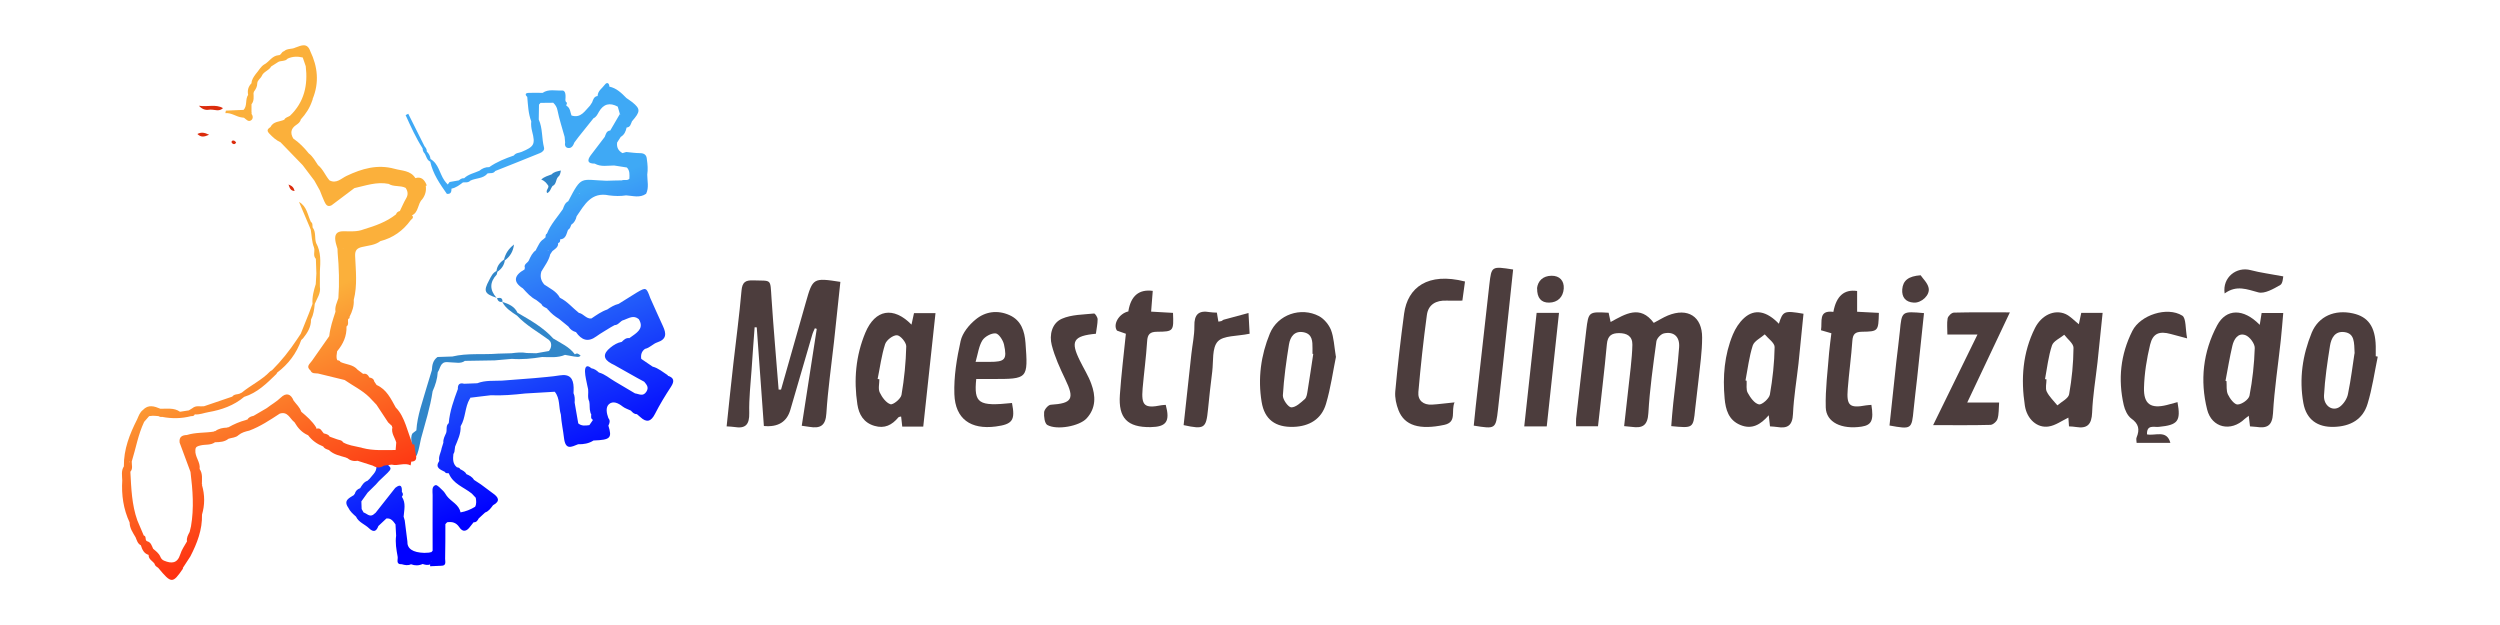 <?xml version="1.0" encoding="UTF-8"?>
<svg xmlns="http://www.w3.org/2000/svg" version="1.1" xmlns:xlink="http://www.w3.org/1999/xlink" viewBox="0 0 200 50">
  <defs>
    <style>
      .cls-1 {
        fill: url(#Gradiente_sem_nome_5);
      }

      .cls-2 {
        fill: #4c3d3d;
      }

      .cls-3 {
        fill: #db2b0b;
      }

      .cls-4 {
        fill: url(#Gradiente_sem_nome_6);
      }

      .cls-5 {
        fill: #3186c9;
      }
    </style>
    <linearGradient id="Gradiente_sem_nome_6" data-name="Gradiente sem nome 6" x1="35.63" y1="15.36" x2="50.49" y2="51.6" gradientUnits="userSpaceOnUse">
      <stop offset=".1" stop-color="#3fa9f5"/>
      <stop offset=".64" stop-color="blue"/>
    </linearGradient>
    <linearGradient id="Gradiente_sem_nome_5" data-name="Gradiente sem nome 5" x1="15.91" y1="13.5" x2="33.35" y2="54.47" gradientUnits="userSpaceOnUse">
      <stop offset=".29" stop-color="#fbb03b"/>
      <stop offset=".8" stop-color="red"/>
    </linearGradient>
  </defs>
  <!-- Generator: Adobe Illustrator 28.7.1, SVG Export Plug-In . SVG Version: 1.2.0 Build 142)  -->
  <g>
    <g id="Camada_1">
      <g>
        <g>
          <path class="cls-2" d="M170.93,35.43c0-.15-.06-.32,0-.44.26-.63.17-1.09-.43-1.51-.3-.22-.51-.68-.6-1.07-.47-2.06-.26-4.06.69-5.94.64-1.27,2.79-1.97,3.99-1.22.32.2.24,1.05.39,1.82-.64-.17-.97-.26-1.31-.35-.91-.25-1.43-.06-1.65.85-.27,1.12-.46,2.29-.49,3.44-.04,1.33.55,1.71,1.83,1.39.28-.07.56-.15.85-.23.28,1.53.03,1.83-1.5,1.98-.37.04-.97-.21-.94.6.65.14,1.58-.4,1.87.68h-2.7Z"/>
          <path class="cls-2" d="M62.48,31.18c.66-2.33,1.33-4.67,1.99-7,.55-1.94.58-1.97,2.76-1.63-.17,1.59-.34,3.19-.51,4.79-.21,1.91-.49,3.82-.61,5.73-.06,1-.5,1.22-1.35,1.08-.17-.03-.35-.05-.62-.09.4-2.61.8-5.18,1.2-7.75-.05-.02-.1-.03-.15-.05-.08.18-.17.36-.22.55-.58,1.99-1.16,3.98-1.74,5.97q-.42,1.46-2.12,1.3c-.19-2.61-.38-5.25-.57-7.89-.06,0-.11,0-.17-.01-.08,1.12-.17,2.23-.24,3.35-.08,1.17-.22,2.34-.19,3.51.02.93-.3,1.27-1.19,1.12-.17-.03-.35-.03-.62-.05.18-1.71.35-3.37.54-5.03.22-1.94.48-3.87.65-5.82.06-.69.31-.85.94-.83,1.5.05,1.35-.17,1.46,1.41.16,2.45.38,4.89.57,7.33h.2Z"/>
          <path class="cls-2" d="M129.93,34.1c.18-1.63.36-3.18.53-4.73.06-.6.12-1.2.13-1.79.01-.7-.45-.93-1.07-.93-.58,0-.91.2-.97.88-.2,2.18-.47,4.35-.71,6.57h-1.75c0-.22-.02-.42,0-.61.27-2.36.53-4.71.81-7.07.18-1.49.19-1.49,1.79-1.4.05.22.1.45.16.74,1.19-.65,2.36-1.39,3.45.07.39-.2.74-.43,1.13-.59,1.58-.65,2.75.07,2.74,1.77,0,1.14-.17,2.27-.29,3.41-.08.78-.19,1.55-.27,2.33-.15,1.51-.15,1.51-1.91,1.34.05-.61.09-1.22.16-1.83.16-1.49.36-2.98.47-4.48.06-.84-.42-1.28-1.21-1.11-.25.05-.58.4-.61.65-.26,1.9-.53,3.81-.64,5.72-.06,1.01-.47,1.23-1.33,1.11-.14-.02-.29-.03-.61-.06Z"/>
          <path class="cls-2" d="M180.78,25.98c.06-.35.1-.62.15-.94h1.73c-.07.75-.12,1.49-.2,2.21-.21,1.94-.51,3.87-.62,5.82-.06,1.02-.5,1.21-1.35,1.08-.15-.02-.3-.02-.49-.04-.03-.27-.06-.52-.1-.85-.14.11-.24.18-.32.25-1.1,1.06-2.64.73-3.01-.75-.58-2.32-.33-4.61.8-6.73.73-1.36,2.11-1.37,3.4-.05ZM178.04,30.47s.05.01.08.02c.03.36-.03.76.11,1.06.16.34.52.82.78.81.34-.01.89-.4.95-.71.24-1.25.38-2.54.42-3.81.01-.35-.41-.91-.75-1.03-.59-.21-.92.33-1.04.85-.22.93-.37,1.87-.55,2.81Z"/>
          <path class="cls-2" d="M141.6,34.11c-.03-.27-.06-.52-.1-.89-.66.76-1.35,1.16-2.27.78-.95-.39-1.18-1.24-1.26-2.12-.16-1.75-.02-3.49.66-5.12.2-.48.51-.97.9-1.32.84-.76,1.8-.56,2.78.46.32-1.02.42-1.07,1.97-.8-.13,1.32-.26,2.65-.4,3.98-.15,1.34-.38,2.68-.44,4.02-.04.94-.43,1.2-1.27,1.06-.17-.03-.35-.03-.56-.05ZM139.65,30.44s.06.01.08.02c.02.33-.06.71.09.97.21.38.53.84.89.92.23.06.82-.46.88-.78.22-1.26.36-2.54.38-3.81,0-.33-.51-.67-.79-1.01-.33.29-.84.53-.96.89-.29.9-.4,1.86-.58,2.8Z"/>
          <path class="cls-2" d="M73.86,34.13h-1.68c-.03-.27-.06-.53-.09-.81-.08.02-.18.02-.23.08-.5.6-1.09.91-1.9.67-.87-.25-1.25-.92-1.37-1.72-.3-1.96-.13-3.9.64-5.74.78-1.86,2.24-2.12,3.69-.64.07-.32.13-.59.2-.92h1.72c-.32,3.02-.65,6-.98,9.08ZM70.21,30.32s.09.01.14.02c0,.36-.11.77.03,1.06.18.38.51.83.86.94.21.06.83-.44.88-.75.22-1.28.35-2.59.38-3.89,0-.31-.47-.87-.74-.88-.31-.02-.84.38-.95.71-.29.9-.41,1.86-.6,2.79Z"/>
          <path class="cls-2" d="M166.31,25.93c.07-.31.13-.58.19-.9h1.71c-.14,1.36-.27,2.66-.41,3.96-.15,1.34-.38,2.67-.43,4.02-.04.94-.38,1.3-1.29,1.15-.17-.03-.35-.04-.56-.05-.02-.28-.04-.53-.05-.7-.54.26-1.04.63-1.58.71-.9.14-1.73-.57-1.9-1.66-.33-2.14-.18-4.25.81-6.22.52-1.03,1.55-1.51,2.44-1.12.38.17.69.52,1.07.82ZM163.6,30.33s.08.01.12.02c0,.33-.11.71.02.98.2.41.56.74.85,1.1.33-.29.88-.55.94-.89.22-1.23.34-2.48.35-3.72,0-.34-.48-.69-.74-1.04-.34.28-.86.5-.98.85-.29.87-.39,1.8-.56,2.71Z"/>
          <path class="cls-2" d="M106.88,28.53c-.24,1.16-.42,2.5-.8,3.78-.36,1.22-1.33,1.8-2.61,1.84-1.43.04-2.31-.58-2.54-2-.31-1.87-.06-3.73.66-5.47.63-1.52,2.48-2.15,3.93-1.39.41.22.79.68.96,1.11.23.6.25,1.28.39,2.13ZM105.05,28.31s-.04,0-.05,0c0-.15,0-.3,0-.45,0-.55,0-1.14-.71-1.28-.74-.14-1.07.37-1.17.96-.22,1.36-.41,2.72-.49,4.09-.02.33.43.95.67.96.37,0,.76-.38,1.09-.67.15-.14.18-.44.22-.67.16-.98.3-1.95.45-2.93Z"/>
          <path class="cls-2" d="M190.22,28.53c-.26,1.26-.44,2.54-.81,3.76-.38,1.28-1.39,1.82-2.69,1.86-1.33.04-2.21-.59-2.45-1.9-.35-1.94-.07-3.84.67-5.64.55-1.32,1.85-1.86,3.29-1.54,1.23.27,1.79,1.07,1.83,2.62,0,.27,0,.54,0,.81.05,0,.1.02.15.03ZM188.37,28.27c-.04-.9,0-1.58-.8-1.7-.77-.11-1.07.47-1.17,1.09-.21,1.32-.41,2.65-.48,3.98-.04.84.71,1.32,1.28.89.3-.23.57-.64.64-1.02.24-1.17.38-2.35.52-3.24Z"/>
          <path class="cls-2" d="M78.1,30.31c-.2,1.97.18,2.21,2.86,1.93.27,1.38.05,1.7-1.3,1.88-2,.26-3.24-.6-3.31-2.58-.05-1.41.19-2.87.5-4.26.14-.64.67-1.29,1.2-1.72.77-.64,1.75-.78,2.71-.35.94.42,1.21,1.29,1.28,2.22.21,2.89.2,2.89-2.64,2.89-.44,0-.88,0-1.31,0ZM78.05,28.95c.47,0,.79,0,1.11,0,1.24,0,1.42-.18,1.16-1.39-.08-.35-.42-.87-.67-.89-.35-.03-.87.26-1.06.56-.28.45-.35,1.04-.54,1.71Z"/>
          <path class="cls-2" d="M116.37,32.17c-.32.72.22,1.59-.83,1.82-1.98.42-3.18.06-3.66-1.17-.18-.46-.3-1-.26-1.49.19-2.09.43-4.17.71-6.25.28-2.08,1.89-3.32,4.87-2.56-.07.48-.13.98-.21,1.53-.44,0-.85.01-1.26,0-.84-.04-1.47.31-1.58,1.15-.28,2.05-.5,4.1-.68,6.16-.06.67.39,1.05,1.09,1.01.53-.03,1.06-.11,1.81-.18Z"/>
          <path class="cls-2" d="M158.2,26.76h-2.41c0-.48-.05-.89.02-1.29.04-.19.32-.46.5-.46,1.43-.04,2.86-.02,4.48-.02-1.16,2.45-2.25,4.76-3.41,7.21h2.55c-.04.51-.01.93-.13,1.31-.06.21-.37.48-.57.48-1.47.04-2.93.02-4.58.02,1.19-2.44,2.33-4.76,3.55-7.25Z"/>
          <path class="cls-2" d="M149.71,32.38c.2,1.25.02,1.62-.78,1.75-1.6.24-2.84-.34-2.87-1.54-.04-1.46.16-2.93.27-4.39.04-.5.12-1,.18-1.54-.31-.09-.55-.16-.83-.24.12-.7-.24-1.63.99-1.47q.35-1.9,1.9-1.67v1.66c.58.03,1.16.06,1.74.09-.04,1.46-.04,1.49-1.35,1.51-.53.01-.73.17-.77.71-.09,1.29-.27,2.57-.37,3.86-.11,1.35.15,1.56,1.46,1.32.14-.03.29-.02.43-.04Z"/>
          <path class="cls-2" d="M90.27,24.89q.3-1.84,1.95-1.62c-.04.51-.08,1.04-.13,1.66.6.03,1.17.07,1.75.1.06,1.45.05,1.5-1.26,1.51-.58,0-.78.2-.81.77-.08,1.26-.25,2.51-.36,3.76-.12,1.39.15,1.62,1.5,1.35.11-.02.23-.02.35-.03.36,1.33.05,1.76-1.22,1.78-1.85.02-2.58-.72-2.45-2.58.11-1.61.31-3.22.48-4.89-.23-.08-.47-.17-.71-.25-.35-.49.15-1.37.92-1.54Z"/>
          <path class="cls-2" d="M121.05,21.56c-.14,1.34-.28,2.65-.42,3.95-.26,2.41-.51,4.83-.79,7.24-.18,1.58-.2,1.58-1.94,1.3.05-.51.1-1.04.16-1.56.36-3.25.72-6.49,1.09-9.74.17-1.46.17-1.46,1.9-1.19Z"/>
          <path class="cls-2" d="M87.67,26.7c-1.82.17-2.05.6-1.28,2.15.3.62.68,1.21.91,1.85.36.97.39,1.95-.38,2.78-.57.61-2.36.95-3.13.52-.22-.12-.29-.68-.26-1.03.02-.22.33-.58.53-.59,1.72-.11,1.92-.47,1.16-2.04-.42-.88-.84-1.79-1.08-2.73-.21-.81.01-1.76.81-2.11.77-.34,1.71-.33,2.58-.42.08,0,.28.3.28.46,0,.38-.09.76-.14,1.17Z"/>
          <path class="cls-2" d="M99.96,26.7c-1.01.21-2.09.13-2.54.62-.47.51-.34,1.58-.44,2.4-.13,1.01-.24,2.03-.34,3.04-.15,1.51-.29,1.61-1.95,1.25.2-1.89.41-3.79.62-5.69.08-.75.25-1.49.24-2.24-.02-.92.34-1.27,1.23-1.11.17.03.35.03.57.04.04.25.08.47.12.72.09-.02.18-.02.26-.05.05-.02.09-.08.15-.1.67-.18,1.33-.36,2-.54.03.57.07,1.15.09,1.65Z"/>
          <path class="cls-2" d="M153.92,25.05c-.19,1.77-.37,3.49-.55,5.21-.09.83-.2,1.67-.28,2.5-.15,1.58-.17,1.6-1.93,1.28.18-1.71.36-3.42.55-5.14.09-.8.2-1.6.28-2.41.15-1.6.15-1.6,1.94-1.44Z"/>
          <path class="cls-2" d="M123.74,34.11h-1.8c.33-3.02.66-6.03.99-9.08h1.79c-.33,3.02-.65,6.03-.98,9.08Z"/>
          <path class="cls-2" d="M177.97,23.47c-.19-1.29.96-2.16,2.08-1.86.79.21,1.62.31,2.61.5-.02.08-.03.57-.24.69-.54.31-1.25.72-1.75.59-.91-.24-1.74-.61-2.69.08Z"/>
          <path class="cls-2" d="M153.65,22.02c.17.26.55.6.64,1.01.13.58-.58,1.22-1.19,1.18-.66-.04-.97-.44-.92-1.07.06-.7.49-1.05,1.48-1.12Z"/>
          <path class="cls-2" d="M122.96,23.07c.07-.6.47-1,1.16-1.01.65-.01,1.02.4.98,1.03-.05.67-.48,1.11-1.17,1.12-.64.01-.97-.38-.96-1.14Z"/>
        </g>
        <g>
          <g>
            <path class="cls-4" d="M53.44,30.03c-.4-.25-.76-.58-1.23-.7h0,0c-.3-.21-.61-.42-.91-.62h0c-.05-.32.02-.6.3-.8t0,0s0,0,0,0c.38-.08.64-.41.98-.52.76-.25.73-.7.46-1.29-.35-.75-.68-1.51-1.02-2.26-.31-.86-.34-.87-1.07-.44-.49.3-.98.61-1.46.91-.34.08-.63.26-.91.45-.47.16-.87.45-1.27.72h0c-.42.04-.63-.39-1-.45h0c-.51-.4-.92-.92-1.52-1.21h0c-.27-.52-.79-.74-1.24-1.05-.28-.31-.36-.66-.24-1.05.26-.45.59-.86.71-1.38.06-.08.11-.17.17-.25h0c.21-.18.49-.31.46-.65h0c.16-.03.17-.16.16-.29.47-.03.5-.44.63-.76,0,0,0,0,0,0,.16-.09.2-.25.26-.41.24-.16.37-.4.43-.68,0,0,0,0,0,0,0,0,0,0,0,0,.63-.92,1.17-1.97,2.59-1.67,0,0,0,0,0,0,0,0,0,0,0,0,.46.06.92.07,1.37,0,.54.03,1.09.23,1.6-.13h0,0c.24-.5.09-1.02.09-1.53h0c.06-.41.03-.81-.03-1.22-.02-.36-.21-.5-.57-.5-.36,0-.72-.06-1.08-.09h0c-.1.03-.2.06-.3.09-.34-.19-.48-.47-.43-.85.1-.15.19-.3.29-.45,0,0,0,0,0,0,.29-.17.4-.44.47-.75.31-.02.33-.29.43-.5h0c.68-.77.69-.98.03-1.52-.15-.12-.32-.22-.48-.34,0,0,0,0,0,0-.39-.4-.79-.79-1.36-.91,0,0,0,0,0,0h0c-.01-.31-.21-.37-.36-.16-.21.29-.57.49-.58.91-.3.04-.35.28-.44.51h0s0,0,0,0c-.06.09-.11.18-.17.26-.41.41-.72,1.03-1.48.79-.1-.25-.09-.55-.34-.74,0,0,0,0,0,0,0,0,0,0,0,0-.21-.05.12-.28-.11-.34,0,0,0,0,0,0,0-.05-.02-.09-.04-.13.02-.32.07-.82-.29-.79-.5.03-1.06-.14-1.53.19-.37,0-.74-.02-1.12,0-.25.01-.32.13-.11.32t0,0c.06.66.08,1.33.32,1.96h0c-.03.27,0,.53.07.8.27,1.04.16,1.22-.84,1.64-.21.09-.47.07-.62.29-.69.24-1.36.5-1.97.93h0c-.3-.01-.56.1-.79.29h0c-.41.19-.88.27-1.22.6h0c-.17-.02-.3.07-.42.17,0,0,0,0,0,0-.25.04-.49.09-.74.13l-.15.2c-.1-.1-.19-.21-.28-.34-.38-.56-.45-1.32-1.1-1.7-.02-.24-.13-.43-.3-.6.02-.17-.08-.3-.18-.42t0,0c-.43-.87-.87-1.74-1.3-2.6-.07.04-.14.07-.21.11.41.91.82,1.82,1.36,2.66h0c0,.17.06.31.18.43,0,0,0,0,0,0,0,0,0,0,0,0,.12.22.16.51.43.63,0,0,0,0,0,0,.21.98.77,1.78,1.33,2.58.36.03.36-.2.37-.42.34-.06.63-.28.92-.5.2-.01.42.04.59-.14h0c.45-.22,1.02-.14,1.38-.58.21-.04.46.04.61-.19h0c1.19-.48,2.39-.94,3.57-1.43.18-.07.39-.23.33-.45-.19-.74-.1-1.53-.42-2.24,0-.4.02-.8.02-1.19,0,0,0,0,0,0,.04-.05.08-.09.12-.14.34,0,.68,0,1.02-.01h0c.17.17.29.34.34.61.14.72.38,1.41.57,2.12h0c.01.15.03.29.04.44-.05.22.02.43.25.45.28.03.4-.21.49-.44h0,0c.11-.15.22-.3.33-.44,0,0,0,0,0,0l1.2-1.5c.23-.1.32-.32.43-.51.37-.65.88-.76,1.51-.42.06.2.12.39.17.59.05.02.08.05.09.07-.03-.02-.06-.05-.09-.07-.26.44-.51.88-.77,1.32-.31.03-.35.29-.44.51h0s0,0,0,0c-.37.49-.75.98-1.12,1.47-.31.42-.26.67.32.67,0,0,0,0,0,0,.5.28,1.03.15,1.55.15h0c.34.05.68.1,1.02.16h0c.25.26.21.58.2.9h0,0c-.17.18-.41.05-.61.13h0c-.41,0-.81.02-1.22.03-2.1-.07-1.97-.46-3.06,1.64-.26.13-.34.38-.43.63h0,0c-.44.64-.98,1.22-1.27,1.95t0,0c-.13.07-.11.19-.12.31-.06.05-.12.1-.17.15-.29.18-.4.5-.56.78h0s-.04.06-.03.09h0c-.29.2-.43.51-.57.82-.09.21-.43.29-.32.6-.02.04-.02.08-.02.12-.88.49-.93,1.02-.14,1.52h0c.32.35.63.71,1.07.93h0c.14.11.28.22.42.33.08.22.3.25.46.36,0,0,0,0,0,0,0,0,0,0,0,0,0,.04.02.07.06.08,0,0,0,0,0,0h0c.25.3.55.54.88.74.25.2.5.41.75.61.14.23.35.38.61.45h0c.44.63.95.84,1.63.34.37-.27.78-.49,1.17-.74.1-.05.19-.1.29-.16,0,0,0,0,0,0,.32,0,.45-.36.74-.41t0,0c.39-.14.77-.42,1.19-.07h0c.4.64,0,.99-.47,1.32h0c-.09.07-.19.13-.28.2-.27-.04-.44.13-.61.3h0c-.35.06-.64.24-.91.46,0,0,0,0,0,0,0,0,0,0,0,0q-.92.74.09,1.28c.07.04.13.07.2.1.61.34,1.22.69,1.83,1.03,0,0,0,0,0,0t0,0c.2.11.4.22.59.32,0,0,0,0,0,0h0c.18.23.39.43.18.78-.27.44-.6.19-.92.15h0c-.54-.32-1.08-.64-1.62-.96-.42-.24-.78-.58-1.27-.71-.17-.16-.36-.3-.6-.34h0c-.4-.35-.52-.07-.51.27.01.38.12.76.19,1.14h0s0,0,0,0c.02.09.04.18.06.27.04.32-.07.66.09.97,0,0,0,0,0,0,.06.29,0,.59.09.87,0,.05.03.11.07.16,0,0,0,0,0,0,0,.16-.07.35.14.45l-.29.42c-.31.04-.62.09-.89-.14h0s0,0,0,0c-.1-.56-.19-1.11-.29-1.67,0,0,0,0,0,0h0c.02-.26.02-.51-.09-.75,0,0,0,0,0,0,0,0,0,0,0,0,0-.15.02-.3.01-.45-.02-.73-.31-1.1-1.11-.97-.67.11-1.36.15-2.03.22-.86.07-1.73.13-2.59.2-.66.03-1.34-.04-1.98.21h0s0,0,0,0c-.35.01-.7.02-1.05.04-.37-.1-.52.06-.5.42h0s0,0,0,0c-.33.89-.65,1.77-.73,2.73-.26.21-.12.53-.21.79,0,0,0,0,0,0-.11.25-.25.49-.22.77-.05.15-.1.3-.14.45-.05.34-.27.65-.19,1.01-.37.56.09.69.45.88h0s0,0,0,0c.07.14.19.1.31.11h0s0,0,0,0c.34.86,1.21,1.11,1.85,1.63h0,0c.1.11.21.22.31.33h0c.04.24.07.49-.05.72-.36.22-.75.38-1.17.45h0c-.12-.64-.76-.86-1.1-1.32-.1-.14-.18-.3-.3-.41-.19-.18-.46-.49-.6-.45-.33.11-.23.51-.23.79-.01,1.49,0,2.97,0,4.46,0,0,0,0,0,0,0,0,0,0,0,0-.03.04-.07.07-.1.11-.06,0-.13.03-.19.04-.12,0-.25.02-.37.02,0,0,0,0,0,0,0,0,0,0,0,0q-1.4-.04-1.36-.92c-.07-.56-.14-1.11-.21-1.67l-.09-.31h0s0,0,0,0c.04-.54.2-1.08-.14-1.59h0s0,0,0,0c.11-.13.11-.26,0-.39.02-.43-.07-.69-.53-.32h0c-.52.66-1.04,1.33-1.57,1.99t0,0h0c-.07.06-.14.11-.21.17h0s0,0,0,0c-.31.17-.5-.12-.75-.19-.05-.09-.11-.19-.16-.28,0-.02,0-.03,0-.05,0-.19-.01-.37-.02-.56.17-.23.33-.47.5-.7,0,0,0,0,0,0,.22-.22.44-.43.66-.65h0s0,0,0,0c.08-.09.16-.18.24-.27h0c1.28-1.23,1.1-.85.3-1.72-.01-.14-.02-.27-.03-.41-.3,0-.6,0-.89,0,0,.29.16.51.35.72h0c.25.57-.21.86-.47,1.22-.06.05-.11.11-.17.16-.3.1-.44.36-.59.6h0-.01c-.22.08-.36.22-.42.45h0s-.06.05-.06.09c-.37.24-.87.42-.46,1.01,0,0,0,0,0,0,.14.3.38.51.62.72.21.46.71.61,1.04.93.36.35.59.26.75-.18.21-.2.43-.4.64-.6h0c.37-.05.55.22.73.47.02.3.03.6.05.9h0s0,0,0,0c-.08.57.02,1.12.12,1.67.05.24-.18.64.34.62h0s0,0,0,0c.24.07.49.12.73,0,0,0,0,0,0,0,0,0,0,0,0,0,.31.12.62.12.93-.02,0,0,0,0,0,0,0,0,0,0,0,0,.2.06.4.12.6.03,0,.05,0,.1,0,.15.3-.01.6-.03.9-.04h0c.42,0,.3-.33.3-.55.02-.93.02-1.85.02-2.78,0,0,0,0,0,0,.05-.05.09-.1.14-.15h0c.4-.06.72.02.97.39.29.45.61.33.88-.05.09-.12.18-.23.27-.34.23.02.32-.15.41-.31l.51-.47c.29-.1.46-.35.63-.58.63-.34.42-.66-.03-.97-.32-.23-.63-.47-.94-.7-.18-.12-.37-.24-.55-.36-.14-.24-.37-.36-.61-.46h0s0,0,0,0c-.1-.21-.31-.3-.5-.4-.04-.13-.16-.12-.26-.15h0c-.34-.28-.32-.66-.28-1.05,0,0,0,0,0,0h0c.03-.06.06-.11.08-.17h0s0,0,0,0c.02-.15.04-.29.06-.44,0,0,0,0,0,0h0c.21-.52.47-1.03.44-1.62,0,0,0,0,0,0,.41-.68.33-1.52.73-2.19.04-.02.05-.05.03-.09.3-.04.59-.07.89-.11h0s0,0,0,0c.25-.03.5-.06.76-.09.92.04,1.83-.04,2.74-.14h0c.79-.05,1.59-.1,2.38-.14h0,0c.44.54.3,1.23.49,1.83,0,0,0,0,0,0,.04.63.18,1.25.25,1.87.12.99.58.72,1.13.5h0c.44.01.86-.06,1.23-.3t0,0h0c1.36-.05,1.5-.2,1.19-1.19.1-.2.17-.4,0-.6h0c-.14-.38-.24-.86.05-1.12.32-.28.74-.09,1.09.19.19.15.44.22.66.33.13.14.26.29.48.28.09.08.19.16.28.24.51.47.86.35,1.17-.26.38-.75.82-1.47,1.28-2.17.29-.45.25-.73-.28-.89ZM43.82,20.03s.02-.02.03-.03c.07-.02,0,.05-.03.03ZM44,19.43s0,0,0,0h0s0,0,0,0c0,0,0,0,0,0ZM46.29,15.46s.01,0,.02,0c0,0-.01,0-.02.01,0,0,0,0,0,0,0,0,0-.01,0-.02ZM46.29,15.48s.09.02.12.02c-.05.02-.09,0-.12-.02ZM46.24,26.07s0,0,0,0c0,0,0,0,0,0,0,0,0,0,0,0ZM34.48,44.91s.02-.02.04-.03c-.01.01-.02.02-.03.04,0,0,0,0,0-.01ZM41.69,31.28s0-.02,0-.03c0,0,.02.02.02.03h0s-.02,0-.02,0ZM45.57,32.2s-.02,0-.03,0c.01,0,.02,0,.03,0ZM45.07,32.2s0,0,0,0c0,0,0,0,0,0,0,0,0,0,0,0ZM50.75,28.64s0,0,0,0c0,0,0,0,0,0,0,0,0,0,.01,0Z"/>
            <path class="cls-5" d="M32.71,36.02c-.04.11-.03.21.04.31.23.25.49.41.64-.03.14-.39.2-.81.29-1.21,0,0,0,0,0,0h0c.34-1.26.74-2.5.93-3.79.22-.49.38-1,.41-1.53h0c.22-.3.19-.83.76-.8h0,0c.1,0,.21.01.31.02.37,0,.76.13,1.1-.12,0,0,0,0,0,0,.8-.01,1.59-.03,2.39-.04,0,0,0,0,0,0h0c.46-.04.91-.08,1.37-.12h0s0,0,0,0c.81.06,1.62-.02,2.42-.15.62.01,1.24.08,1.83-.17h0c.24.04.48.08.72.13.18,0,.37.11.53-.07-.15-.12-.27-.25-.46-.1,0,0,0,0,0,0-.44-.61-1.12-.89-1.73-1.27-.8-.89-1.84-1.47-2.86-2.06-.24-.52-.72-.71-1.22-.87.26.51.73.8,1.18,1.1h0c.74.79,1.69,1.31,2.56,1.95h0s.08.1.12.15c.11.27.04.51-.12.73h0c-.34.06-.68.12-1.02.18-.25,0-.51-.01-.76-.02h0c-.41-.08-.81-.03-1.22.02h0c-.36.01-.71.02-1.07.03,0,0,0,0,0,0h0c-1.22.1-2.45-.06-3.66.23h0s0,0,0,0c-.4.01-.8.02-1.19.04h0s0,0,0,0c-.37.27-.43.65-.45,1.05,0,0,0,0,0,0-.14.46-.28.92-.42,1.38-.32,1.14-.75,2.25-.82,3.44-.1.08-.2.15-.3.23-.29.41.15,1-.34,1.36Z"/>
            <path class="cls-5" d="M39.75,23.83h0s0,0,0,0c-.01,0-.02,0-.03-.01,0,0,.01.02.02.02h0s.01,0,.02,0c0,0,0,0,0-.01h0Z"/>
            <path class="cls-5" d="M39.74,21.96s.03-.14.05-.22h0c.33-.22.54-.52.6-.92-.02-.02-.04-.04-.07-.06-.32.23-.56.51-.6.92-.31.15-.44.45-.59.74-.47.87-.38,1.08.59,1.4-.55-.62-.56-1.24.02-1.86Z"/>
            <path class="cls-5" d="M41.12,19.56c-.45.35-.69.74-.8,1.21.02.02.05.04.07.06.4-.3.66-.69.73-1.27Z"/>
            <path class="cls-5" d="M43.77,15.45c.26-.11.28-.38.43-.57,0,0,0,0,0,0,.32-.13.25-.51.44-.72.16-.12.19-.29.23-.52-.29.07-.55.1-.74.31,0,0,0,0,0,0-.28.12-.59.17-.83.42.28.09.43.29.57.5.04.21-.25.36-.09.59Z"/>
            <path class="cls-5" d="M39.76,23.85c.06.22.19.35.44.29.01-.34-.2-.33-.44-.29Z"/>
            <path class="cls-5" d="M40.2,24.14s0,0,0,0h0s.01,0,.02,0c0,0,0-.01-.01-.02,0,0,0,0-.01,0Z"/>
          </g>
          <g>
            <path class="cls-3" d="M16.81,8.77c.35-.02.72.19,1.03-.12h0c-.59-.34-1.2-.08-1.93-.19.35.37.63.35.9.31Z"/>
            <path class="cls-3" d="M16.73,10.78c-.39-.19-.64-.22-.94-.06.29.28.54.24.94.06Z"/>
            <path class="cls-1" d="M34.12,14.87s0,0,0,0c0,0,0,0,0,0,.01-.05,0-.1-.02-.14,0,0,0,0,0,0,0,0,0,0,0,0-.17-.37-.41-.62-.87-.48,0,0,0,0,0,0,0,0,0,0,0,0-.39-.63-1.09-.58-1.68-.75h0,0c-1.36-.37-2.6-.01-3.82.57-.43.2-.81.65-1.37.36-.34-.39-.51-.89-.92-1.22-.22-.33-.41-.69-.74-.94h0c-.36-.45-.76-.86-1.24-1.19h0,0c-.25-.43-.2-.79.23-1.08.16-.11.33-.23.37-.44h0s0,0,0,0c.41-.45.73-.94.92-1.52h0s0,0,0,0c.03-.04.04-.08.03-.12,0,0,0,0,0,0,.54-1.31.41-2.58-.19-3.83h0c-.24-.69-.71-.46-1.17-.29h0-.01c-.29.16-.66.05-.92.3h0,0c-.21.03-.22.34-.46.32-.49.05-.71.5-1.08.71-.33.18-.48.53-.72.79h0c-.16.22-.33.45-.34.74-.26.26-.34.57-.27.93h0c-.25.36-.05.86-.36,1.2h0c-.47.02-.95.04-1.42.06-.01.07-.03.13-.04.2.51-.04.87.3,1.34.35h0c.05,0,.1.01.15.02,0,0,0,0,0,0,.17.12.34.36.56.21.16-.1.19-.33.04-.52.02-.05.02-.1,0-.15,0-.21,0-.41,0-.62.22-.27.17-.59.16-.91,0,0,0,0,0,0h0s.04-.05.03-.09c.15-.2.27-.41.27-.67h0c.01-.26.26-.38.36-.59,0,0,0,0,0,0,.14-.36.58-.43.75-.76h0c.19-.12.39-.24.58-.37h0c.22-.11.51-.03.7-.22.01,0,.02-.02.04-.04,0,0,0,0,0,0h0,0c.39-.18.8-.19,1.21-.09,0,0,0,0,0,0,.08.23.16.47.24.7,0,0,.03,0,.04,0,0,0,0,0,0,0-.01,0-.03,0-.04,0,.18,1.51-.12,2.87-1.26,3.96-.15.11-.37.12-.46.32-.38.17-.87.12-1.1.58,0,0,0,0,0,0-.19.14-.35.25-.11.51.27.29.55.55.91.71.59.61,1.19,1.23,1.78,1.84h0,0c.31.41.62.82.93,1.23.15.26.29.53.44.79t0,0c.12.29.22.59.36.88.11.23.24.48.58.3.61-.46,1.21-.91,1.82-1.37h0c.9-.2,1.79-.53,2.74-.34.42.26.93.1,1.36.32h0,0c.18.27.22.54.04.84-.19.32-.33.67-.5,1.01h0c-.15.04-.26.11-.31.27h0s0,0,0,0c-.77.61-1.67.92-2.59,1.2h0c-.53.21-1.08.15-1.63.15-.55,0-.7.28-.63.76.03.22.11.43.17.65,0,.1,0,.19.01.29h0c.11,1.21.15,2.43.06,3.65h0c-.11.35-.3.69-.23,1.08-.21.64-.43,1.28-.5,1.96-.46.66-.92,1.31-1.38,1.97,0,0,0,0,0,0h0c-.16.24-.52.45-.12.78.12.28.38.21.6.24,0,0,0,0,0,0,.71.17,1.42.35,2.13.52.66.46,1.4.81,1.98,1.38.19.2.38.4.57.6.31.47.62.94.93,1.41.1.1.2.19.31.29-.01.04,0,.08.03.11-.11.46.2.81.31,1.21-.02.2-.04.4-.05.6h0,0c-.89,0-1.78.07-2.65-.16-.08-.03-.16-.05-.24-.06-.44-.1-.9-.16-1.31-.39-.11-.2-.33-.18-.5-.25h0s0,0,0,0c-.19-.07-.39-.14-.58-.21,0,0,0,0,0,0h0c-.1-.19-.29-.21-.47-.26h0c-.17-.17-.24-.49-.59-.37h0s0-.08-.02-.11c-.31-.5-.75-.88-1.19-1.25-.11-.36-.4-.6-.61-.89-.23-.57-.61-.65-1.03-.24-.34.33-.75.55-1.12.84-.35.21-.71.41-1.06.62h0,0c-.2.04-.38.1-.49.3h0s-.08,0-.11.03c-.5.13-.96.33-1.4.58h0s-.09,0-.12.03c-.34.01-.66.07-.94.28h0s0,0,0,0c-.05,0-.09,0-.13.04-.71.11-1.44.05-2.14.27,0,0,0,0,0,0-.39.01-.64.16-.58.61,0,0,0,0,0,0,0,0,0,0,0,0,.28.76.57,1.52.85,2.29,0,.02.01.04.02.06.18,1.45.29,2.89.04,4.34h0s0,0,0,0c-.04.15-.07.31-.11.46-.13.24-.26.47-.21.75,0,0,0,0,0,0h0c-.19.34-.43.67-.54,1.04-.23.73-.69.75-1.28.51h0c-.16-.06-.26-.18-.32-.34-.12-.27-.36-.44-.57-.62,0,0,0,0,0,0-.11-.24-.17-.52-.48-.6,0,0,0,0,0,0,0,0,0,0,0,0-.21-.08-.02-.4-.27-.46-.17-.4-.34-.8-.51-1.2h0,0c-.45-1.26-.49-2.58-.56-3.9,0,0,0,0,0,0,.22-.25.1-.54.11-.82h0s0,0,0,0c.33-1.06.51-2.16.99-3.17t0,0c.13-.15.27-.31.4-.46h0c.1-.01.2-.02.3-.03.15,0,.3.02.45.03,0,0,0,0,0,0,.1.06.2.08.29.06.77.15,1.55.14,2.32-.06h0,0c.12,0,.24,0,.29-.14h0,0c.38.04.73-.12,1.1-.18,1.03-.18,2.02-.52,2.85-1.22,1.06-.33,1.81-1.08,2.57-1.82h0s.06-.07.07-.12c.9-.68,1.55-1.54,1.93-2.61h0s.09-.08.14-.13h0c.35-.44.65-.9.64-1.5,0,0,0,0,0,0,.2-.4.26-.82.3-1.26h0c.18-.44.5-.85.41-1.37h0s0,0,0,0c0-.41,0-.81,0-1.22.05-.78.1-1.56-.3-2.28-.14-.4.01-.87-.28-1.24-.03-.15.03-.34-.14-.45h0,0c-.27-.56-.31-1.23-.95-1.6.25.6.51,1.19.76,1.79h0s0,0,0,0c.06.14.12.29.18.43,0,0,0,0,0,0h0c.08.48.08.97.26,1.43,0,0,0,0,0,0,0,.04,0,.07.03.1.02.27-.11.57.12.81h0c.01.39.03.78.04,1.17-.02.28-.03.57-.05.85h0c-.16.51-.3,1.03-.26,1.58l-.29.77h0,0c-.22.54-.43,1.08-.65,1.62-.11.16-.21.32-.32.48-.58.87-1.23,1.69-1.97,2.43-.05.03-.11.07-.16.1h0c-.66.7-1.55,1.1-2.28,1.71h0c-.05,0-.09.02-.12.06-.21.09-.47.03-.63.25-.75.26-1.51.51-2.26.77-.31.04-.64-.09-.92.15-.1.06-.19.12-.29.18-.24.04-.47.07-.71.11h0c-.48-.34-1.04-.23-1.57-.24-.48-.2-.96-.37-1.4.1-.25.19-.34.48-.46.75h0c-.6,1.18-1.08,2.4-1.06,3.76-.23.35-.14.74-.13,1.12-.07,1.17.09,2.3.59,3.37,0,.46.26.81.48,1.19,0,0,0,0,0,0h0c.1.24.16.51.43.64,0,0,0,0,0,0h-.01c.11.34.24.65.62.76,0,0,0,0,0,0,0,0,0,0,0,0h0s0,0,0,0c-.02.36.32.48.48.72h0c.03.18.18.23.29.32h0c1.05,1.27,1.15,1.27,1.97.07.01-.02,0-.05,0-.07h0s0,0,0,0c.2-.31.4-.61.6-.92h0s0,0,0,0c.54-1.05.96-2.13.93-3.34h0,0c.23-.78.23-1.57,0-2.36h0s0,0,0,0l.02-.04-.03-.03s0,0,0,0c0,0,0,0,0,0,0-.42.08-.84-.18-1.22.08-.55-.39-.97-.34-1.51,0,0,0,0,0,0h0c0-.29.19-.32.43-.38.38-.09.8,0,1.14-.25.38-.01.76-.02,1.08-.28h0s0,0,0,0c.27-.09.58-.08.8-.29h0s0,0,0,0c.25-.21.55-.29.86-.36h0,0c.88-.33,1.66-.85,2.44-1.36h0s0,0,0,0c.65-.21.81.42,1.18.69.26.45.59.83,1.09,1.04h0c.31.42.73.71,1.21.9.1.18.28.22.45.28.39.38.9.46,1.39.61t0,0s0,0,0,0l.03.03h.04c.24.2.51.28.83.22h0c.41.13.82.26,1.22.39.3.18.59.21.89,0,.21-.03.42-.05.63-.08.5.13,1.02-.19,1.51.06.02-.1.03-.2.05-.3.39-.01.44-.23.37-.56-.06-.27-.08-.54-.12-.81-.05,0-.1-.01-.15-.01h0c-.18-.52-.36-1.04-.54-1.56h0c-.19-.51-.41-1-.8-1.39h0s0,0,0,0c-.39-.7-.73-1.45-1.53-1.8,0,0,0,0,0,0l-.19-.28c-.04-.22-.2-.29-.39-.32-.11-.2-.24-.35-.5-.29,0,0,0,0,0,0,0,0,0,0,0,0l-.44-.33h0s0,0,0,0c-.36-.43-.92-.41-1.37-.62-.05-.11-.15-.13-.25-.14-.13-.23-.04-.48-.02-.72h0c.48-.57.78-1.22.75-1.98.22-.16.07-.41.14-.61.08-.02.13-.07.1-.16.22-.43.37-.87.34-1.36h0c.3-1.16.16-2.35.11-3.52-.02-.45.16-.62.55-.71.5-.12,1.04-.14,1.47-.47,1.01-.26,1.81-.83,2.42-1.67.05-.05.1-.11.16-.16.06-.12.01-.18-.06-.23.55-.24.45-.93.83-1.29,0,0,0,0,0,0h0s0,0,0,0c.24-.32.34-.68.28-1.08ZM12.98,32.82h0s0,0,0,0c0,0,0,0,0,0ZM10.35,36.96s.03-.03.05-.04c0,.02,0,.03,0,.05-.02,0-.04,0-.05,0ZM31.38,14.42s0,0,0,0h0s0,0,0,0c0,0,0,0,0,0ZM27.45,19.86s0,.02,0,.03c0,0-.02,0-.02,0,0,0,0,0,0,0,0,0,0,0,0,0,0-.01.01-.02.02-.03Z"/>
            <path class="cls-3" d="M23.08,14.76c.1.28.15.5.49.52-.07-.28-.2-.41-.49-.52Z"/>
            <path class="cls-3" d="M18.89,11.39s-.08-.1-.14-.13c-.1-.04-.21-.03-.23.1,0,.04.07.13.12.15.09.04.19.03.25-.12Z"/>
          </g>
        </g>
      </g>
    </g>
  </g>
</svg>